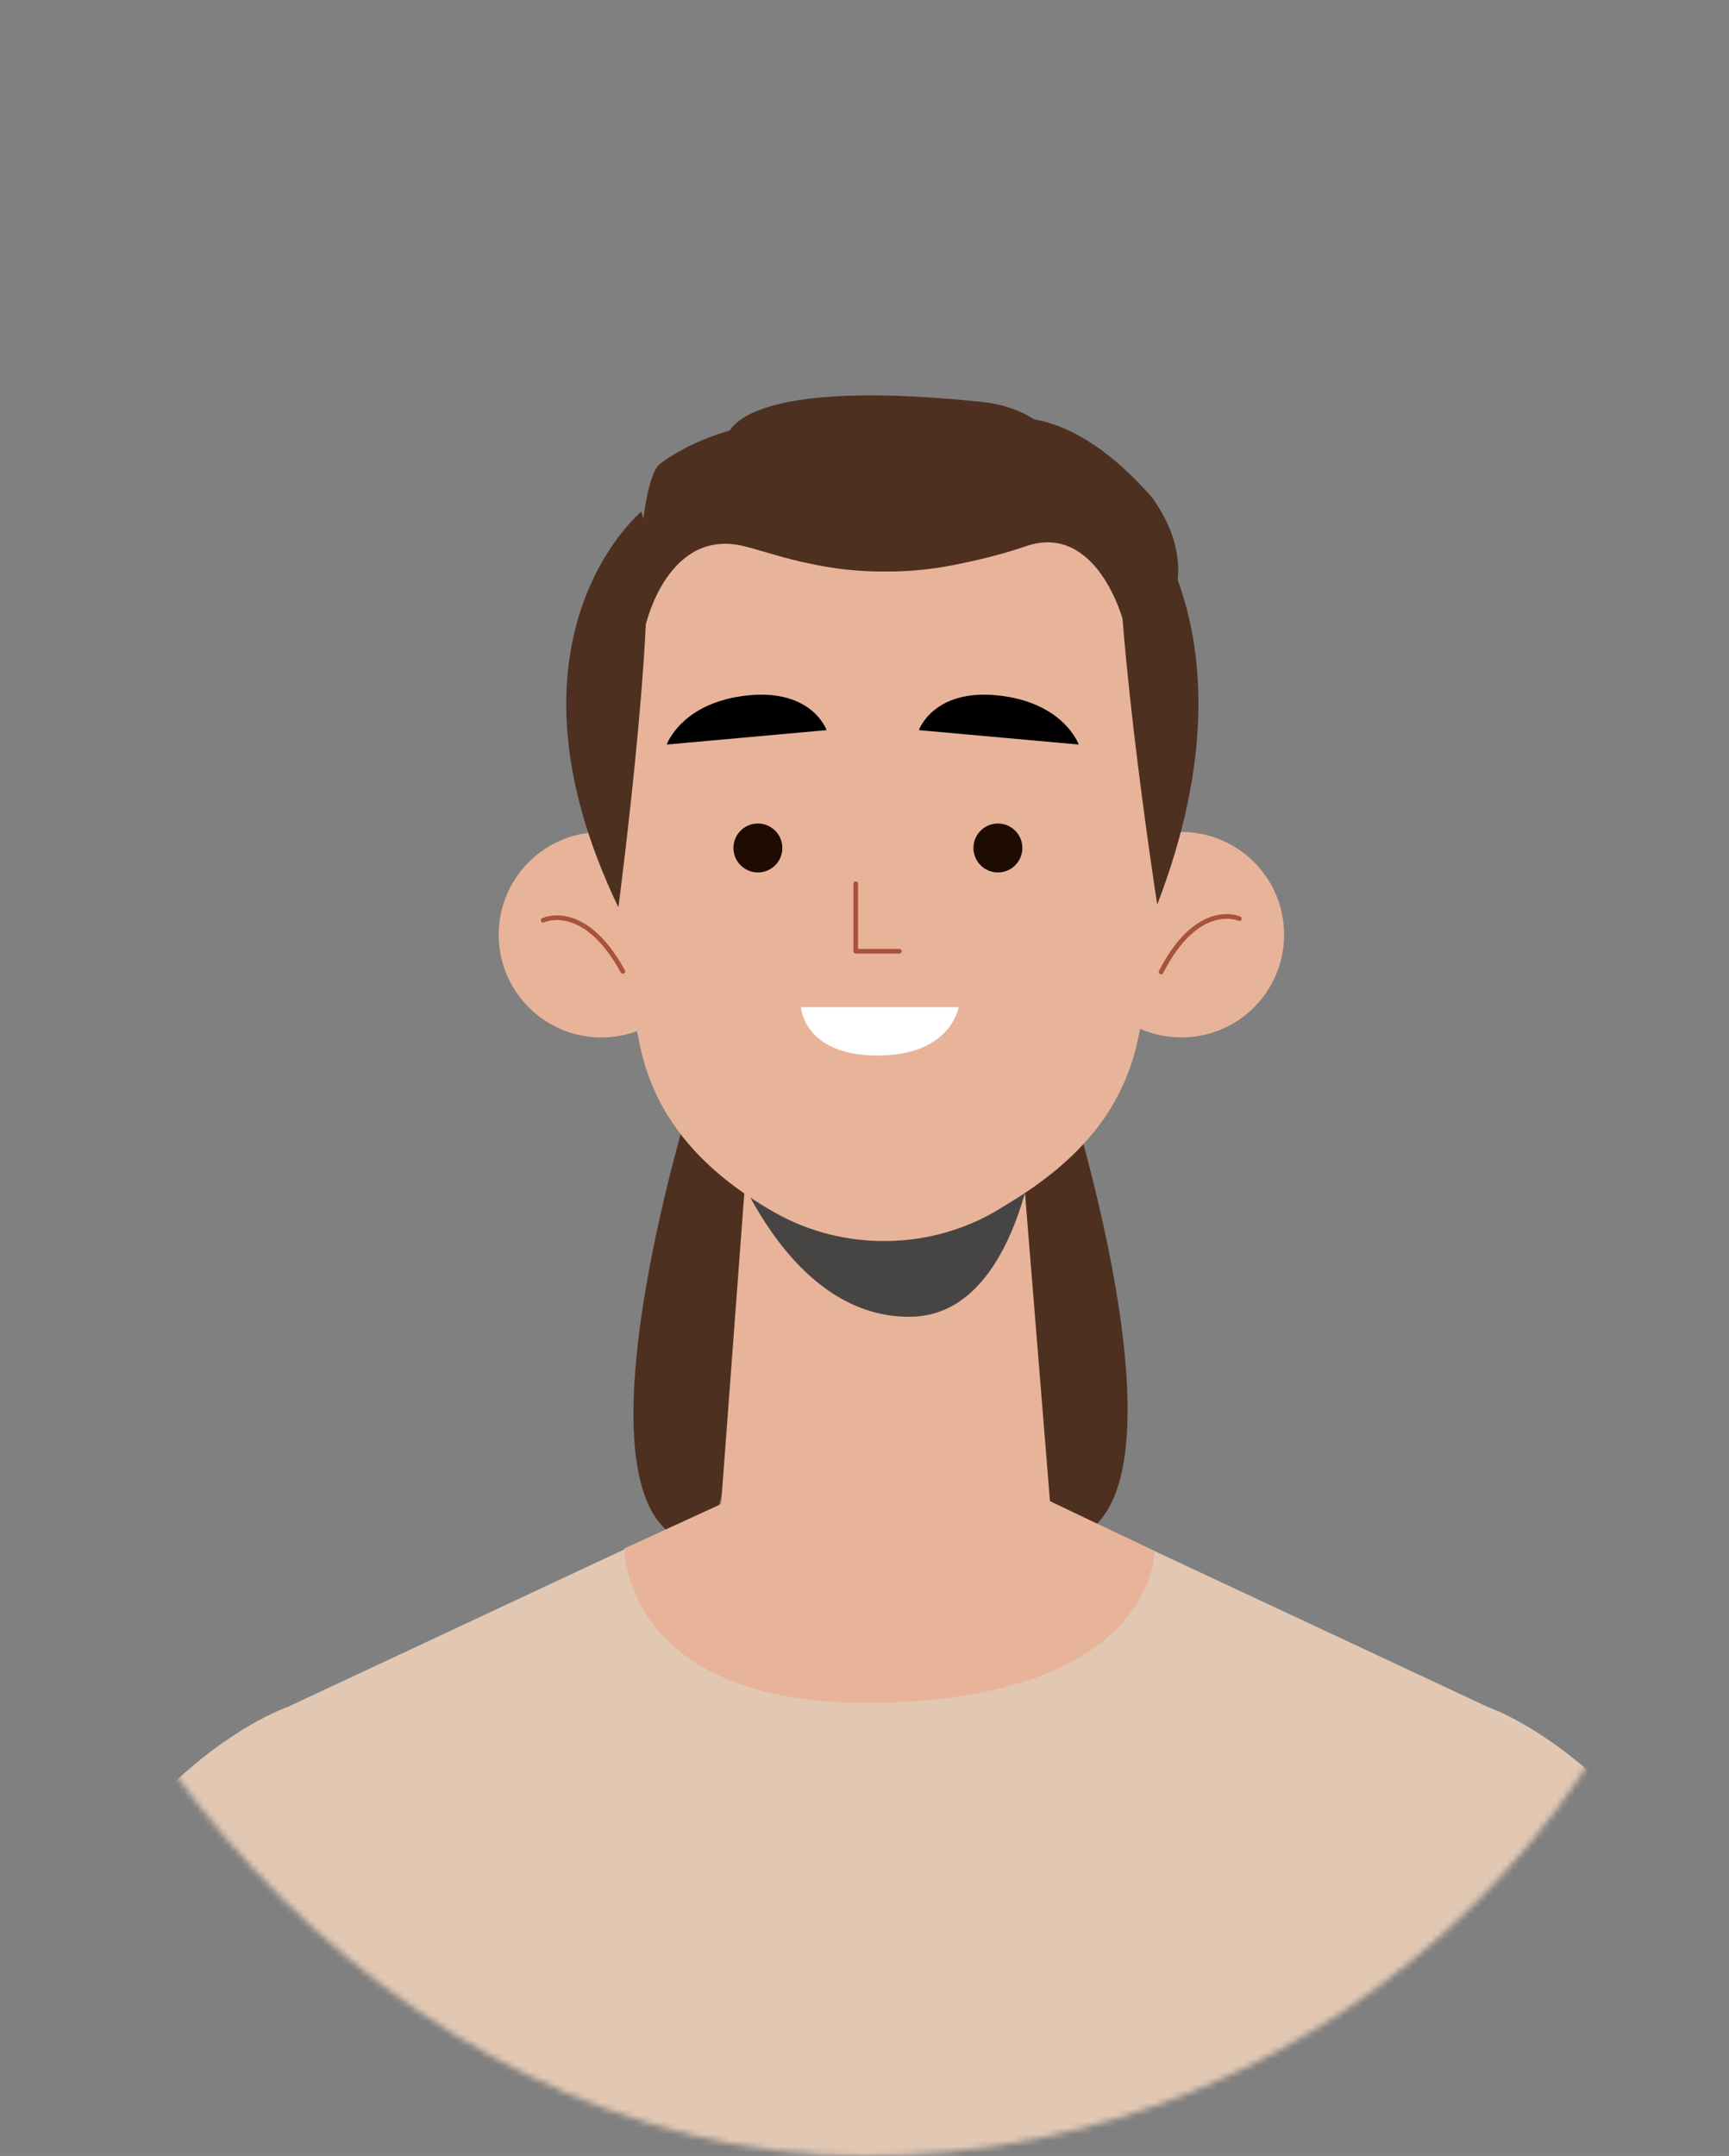 <svg width="276" height="344" viewBox="0 0 276 344" fill="none" xmlns="http://www.w3.org/2000/svg">
<rect x="0" y="0" width="276" height="344" fill="#808080" stroke="none"/>
<mask id="mask0_1_852" style="mask-type:alpha" maskUnits="userSpaceOnUse" x="0" y="0" width="276" height="344">
<rect width="276" height="344" rx="138" fill="#F4F2EE"/>
</mask>
<g mask="url(#mask0_1_852)">
<path d="M286.782 344.432H-3.398C9.981 284.368 45.892 272.372 45.892 272.372L115.105 239.999L141.333 239.76H142.051L168.305 239.999L237.519 272.372C237.519 272.372 273.402 284.368 286.782 344.432Z" fill="#E2C8B3"/>
<path d="M113 246.5C113 246.5 133.5 180 110.972 173C110.972 173 87.5 246.5 113 246.5Z" fill="#4E3020"/>
<path d="M167.78 246C167.78 246 146.701 179.048 169.866 172C169.866 172 194 246 167.78 246Z" fill="#4E3020"/>
<path d="M157.531 67.459C157.531 67.459 168.756 61.954 184 79.5C199.5 101.5 165.753 115.305 165.753 115.305L157.531 67.459Z" fill="#4E3020"/>
<path d="M112.379 148.68C112.635 157.727 105.509 165.271 96.462 165.526C87.415 165.781 79.871 158.655 79.616 149.609C79.361 140.562 86.487 133.018 95.534 132.763C104.58 132.507 112.121 139.634 112.379 148.68Z" fill="#E8B499"/>
<path d="M86.695 146.839C86.695 146.839 93.212 143.666 99.424 154.987" stroke="#A8523F" stroke-width="0.748" stroke-miterlimit="10" stroke-linecap="round" stroke-linejoin="round"/>
<path d="M188.591 165.529C197.642 165.529 204.98 158.192 204.98 149.14C204.98 140.089 197.642 132.752 188.591 132.752C179.54 132.752 172.203 140.089 172.203 149.14C172.203 158.192 179.54 165.529 188.591 165.529Z" fill="#E8B499"/>
<path d="M197.835 146.578C197.835 146.578 191.23 143.591 185.344 155.082" stroke="#A8523F" stroke-width="0.748" stroke-miterlimit="10" stroke-linecap="round" stroke-linejoin="round"/>
<path d="M163.338 186.904C163.338 186.904 154.097 193.423 145.678 195.033C137.259 196.642 129.072 191.756 128.968 191.694C128.864 191.636 119.137 186.039 119.137 186.039L115.109 239.982L116.2 240.881C130.476 252.657 151.057 252.797 165.493 241.216L167.605 239.521L163.338 186.904Z" fill="#E8B499"/>
<path d="M115.109 180.373C115.109 180.373 124.292 210.431 145.423 210.099C162.793 209.825 165.594 180.373 165.594 180.373H115.109Z" fill="#474444"/>
<path d="M186.549 120.61C186.642 139.134 184.078 155.134 181.492 166.493C178.962 177.614 171.725 185.413 161.47 191.715L159.603 192.861C148.755 199.527 134.697 199.753 123.616 193.438C112.441 187.07 104.597 178.638 102.133 166.729C97.657 145.071 97.058 121.062 97.058 121.062C97.058 121.062 90.767 70.953 139.03 71.618C187.299 72.283 186.549 120.61 186.549 120.61Z" fill="#E8B499"/>
<path d="M120.983 139.206C123.14 139.206 124.888 137.458 124.888 135.302C124.888 133.145 123.14 131.397 120.983 131.397C118.826 131.397 117.078 133.145 117.078 135.302C117.078 137.458 118.826 139.206 120.983 139.206Z" fill="#1E0B02"/>
<path d="M159.295 139.206C161.452 139.206 163.2 137.458 163.2 135.302C163.2 133.145 161.452 131.397 159.295 131.397C157.139 131.397 155.391 133.145 155.391 135.302C155.391 137.458 157.139 139.206 159.295 139.206Z" fill="#1E0B02"/>
<path d="M136.602 141.008V151.781H143.56" stroke="#A8523F" stroke-width="0.748" stroke-miterlimit="10" stroke-linecap="round" stroke-linejoin="round"/>
<path d="M106.43 118.799L131.95 116.498C131.95 116.498 129.665 109.886 119.347 110.958C108.789 112.056 106.43 118.799 106.43 118.799Z" fill="black"/>
<path d="M172.197 118.799L146.68 116.498C146.68 116.498 148.965 109.886 159.283 110.958C169.838 112.056 172.197 118.799 172.197 118.799Z" fill="black"/>
<path d="M169.518 71.959L116 70C116 70 116 59.892 156.603 64.118C167.158 65.216 169.518 71.959 169.518 71.959Z" fill="#4E3020"/>
<path d="M127.852 160.703H153.026C153.026 160.703 151.842 168.415 140.066 168.415C128.288 168.415 127.852 160.703 127.852 160.703Z" fill="white"/>
<path d="M98.713 144.773C98.713 144.773 105.857 90.578 102.362 81.648C102.362 81.648 78.055 101.755 98.713 144.773Z" fill="#4E3020"/>
<path d="M184.726 144.339C184.726 144.339 176.685 92.586 178.914 77.695C178.914 77.695 202.389 98.486 184.726 144.339Z" fill="#4E3020"/>
<path d="M173 74.5C167.019 65.825 160.964 68.04 150.5 66.797C142.374 65.832 129.547 66.797 129.547 66.797C129.547 66.797 115.5 66.5 105.336 74.011C103.099 75.853 102.367 85.917 102.367 85.917L103.099 99.643C103.099 99.643 106.621 84.074 118.883 87.175C121.775 87.907 125.235 89.117 129.284 89.934C133.064 90.758 136.668 91.131 140.065 91.189C140.467 91.2 140.884 91.189 141.291 91.192C141.701 91.189 142.116 91.2 142.517 91.189C145.917 91.131 149.518 90.758 153.298 89.934C157.344 89.117 160.882 88.154 163.699 87.175C175.065 83.22 179.252 98.933 179.252 98.933L180.215 85.917C180.215 85.917 175.765 78.51 173 74.5Z" fill="#4E3020"/>
<path d="M115.103 239.985L99.641 247.089C99.641 247.089 99.473 273.014 141.491 271.668C184.575 270.29 184.319 247.48 184.319 247.48L167.596 239.522L115.103 239.985Z" fill="#E8B499"/>
</g>
</svg>
